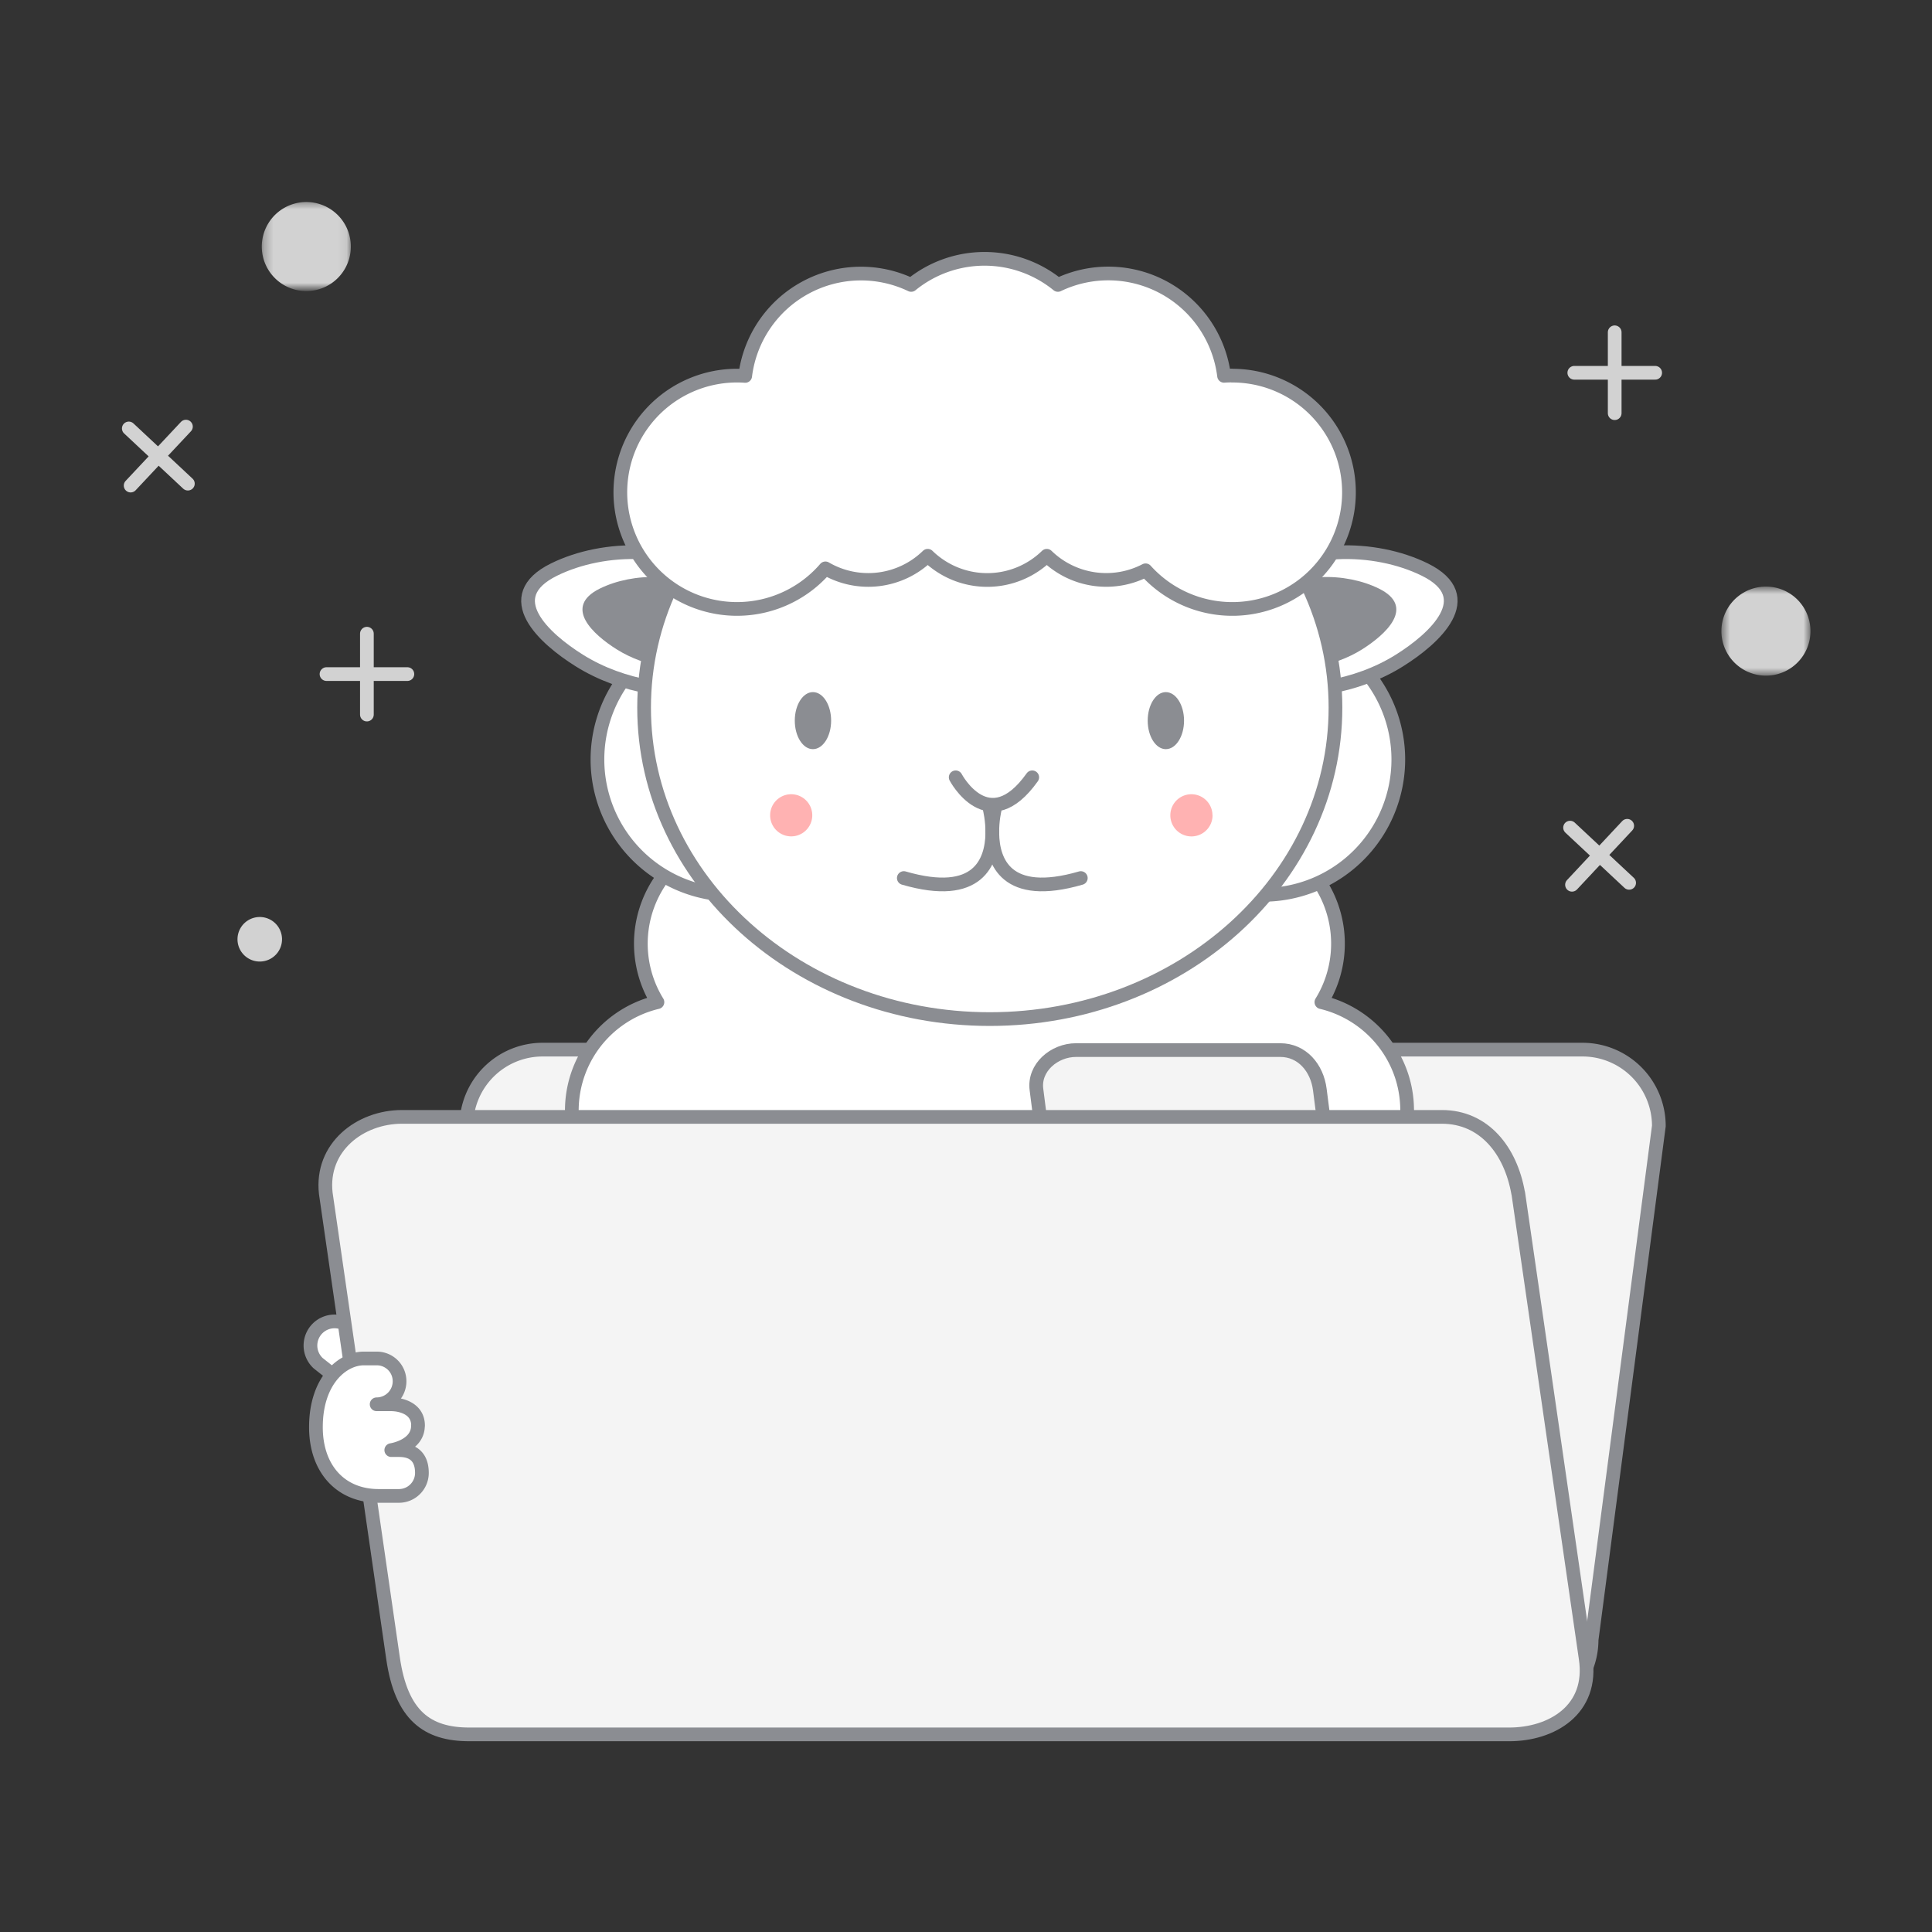 <svg viewBox="0 0 210 210" xmlns="http://www.w3.org/2000/svg" xmlns:xlink="http://www.w3.org/1999/xlink"><rect x="0" y="0" width="210" height="210" fill="#333333" stroke="none"/><defs><path id="a" d="M.26.48h9.67v9.67H.26V.48z"/><path id="c" d="M10.25.68v9.67H.57V.68h9.68z"/></defs><g fill="none" fill-rule="evenodd"><path d="M41.18 150.07a2.62 2.62 0 0 1-3.67.42l-2.93-2.32a2.62 2.62 0 0 1 3.25-4.09l2.93 2.32c1.12.9 1.31 2.55.42 3.67" fill="#FFF"/><path d="M41.18 150.07a2.62 2.62 0 0 1-3.67.42l-2.93-2.32a2.62 2.62 0 0 1 3.25-4.09l2.93 2.32c1.12.9 1.31 2.55.42 3.67z" stroke="#8B8D92" stroke-width="1.49" stroke-linecap="round" stroke-linejoin="round"/><path d="M164.7 186.52H51.67a8.3 8.3 0 0 1-8.3-8.28l7.32-55.85a8.29 8.29 0 0 1 8.3-8.3h113.03a8.3 8.3 0 0 1 8.29 8.3L173 178.24a8.3 8.3 0 0 1-8.3 8.28" fill="#F4F4F4"/><path d="M164.7 186.52H51.67a8.3 8.3 0 0 1-8.3-8.28l7.32-55.85a8.29 8.29 0 0 1 8.3-8.3h113.03a8.3 8.3 0 0 1 8.29 8.3L173 178.24a8.3 8.3 0 0 1-8.3 8.28z" stroke="#8B8D92" stroke-width="1.49" stroke-linecap="round" stroke-linejoin="round"/><path d="M152.95 120.7c0-5.72-3.98-10.5-9.32-11.77a12.12 12.12 0 0 0-17.15-16.37c-5.92-3.55-11.52-5.6-18.94-5.6-7.4 0-13.01 2.05-18.93 5.6a12.12 12.12 0 0 0-17.15 16.37 12.11 12.11 0 0 0-3.74 21.97 12.11 12.11 0 0 0 6.23 19.28 12.1 12.1 0 0 0 14.83 15.2c1.54 4.93 4.81 8.5 10.25 8.5 3.32 0 6.32-1.33 8.51-3.49 2.2 2.16 5.2 3.5 8.52 3.5 5.44 0 8.71-3.58 10.24-8.52a12.1 12.1 0 0 0 14.83-15.19 12.11 12.11 0 0 0 6.23-19.28 12.1 12.1 0 0 0 5.6-10.2" fill="#FFF"/><path d="M152.95 120.7c0-5.72-3.98-10.5-9.32-11.77a12.12 12.12 0 0 0-17.15-16.37c-5.92-3.55-11.52-5.6-18.94-5.6-7.4 0-13.01 2.05-18.93 5.6a12.12 12.12 0 0 0-17.15 16.37 12.11 12.11 0 0 0-3.74 21.97 12.11 12.11 0 0 0 6.23 19.28 12.1 12.1 0 0 0 14.83 15.2c1.54 4.93 4.81 8.5 10.25 8.5 3.32 0 6.32-1.33 8.51-3.49 2.2 2.16 5.2 3.5 8.52 3.5 5.44 0 8.71-3.58 10.24-8.52a12.1 12.1 0 0 0 14.83-15.19 12.11 12.11 0 0 0 6.23-19.28 12.1 12.1 0 0 0 5.6-10.2z" stroke="#8B8D92" stroke-width="1.49" stroke-linecap="round" stroke-linejoin="round"/><path d="M151.99 82.55a14.71 14.71 0 1 1-29.43 0 14.71 14.71 0 0 1 29.43 0" fill="#FFF"/><path d="M151.99 82.55a14.71 14.71 0 1 1-29.43 0 14.71 14.71 0 0 1 29.43 0z" stroke="#8B8D92" stroke-width="1.49" stroke-linecap="round" stroke-linejoin="round"/><path d="M94.37 82.55a14.71 14.71 0 1 1-29.43 0 14.71 14.71 0 0 1 29.43 0" fill="#FFF"/><path d="M94.37 82.55a14.71 14.71 0 1 1-29.43 0 14.71 14.71 0 0 1 29.43 0z" stroke="#8B8D92" stroke-width="1.49" stroke-linecap="round" stroke-linejoin="round"/><path d="M136.32 63.22c4.85-4.04 13.08-4 18.55-1.31 6.04 2.98 1.05 7.5-2.75 9.88-4.73 2.97-10.52 3.68-16 3.24l.2-11.8" fill="#FFF"/><path d="M136.32 63.22c4.85-4.04 13.08-4 18.55-1.31 6.04 2.98 1.05 7.5-2.75 9.88-4.73 2.97-10.52 3.68-16 3.24l.2-11.8z" stroke="#8B8D92" stroke-width="1.49" stroke-linecap="round" stroke-linejoin="round"/><path d="M137.5 64.86c3.24-2.7 8.74-2.68 12.39-.88 4.04 2 .7 5-1.83 6.6-3.16 1.98-7.03 2.46-10.68 2.16l.12-7.88" fill="#8B8D92"/><path d="M78.77 63.22c-4.86-4.04-13.09-4-18.55-1.31-6.05 2.98-1.06 7.5 2.74 9.88 4.74 2.97 10.52 3.68 16 3.24l-.19-11.8" fill="#FFF"/><path d="M78.77 63.22c-4.86-4.04-13.09-4-18.55-1.31-6.05 2.98-1.06 7.5 2.74 9.88 4.74 2.97 10.52 3.68 16 3.24l-.19-11.8z" stroke="#8B8D92" stroke-width="1.49" stroke-linecap="round" stroke-linejoin="round"/><path d="M77.59 64.86c-3.25-2.7-8.74-2.68-12.4-.88-4.03 2-.7 5 1.84 6.6 3.16 1.98 7.03 2.46 10.68 2.16l-.12-7.88" fill="#8B8D92"/><path d="M145.16 76.92c0 18.7-16.83 33.85-37.58 33.85S70.01 95.62 70.01 76.92c0-18.69 16.82-33.84 37.57-33.84s37.58 15.15 37.58 33.84" fill="#FFF"/><path d="M145.16 76.92c0 18.7-16.83 33.85-37.58 33.85S70.01 95.62 70.01 76.92c0-18.69 16.82-33.84 37.57-33.84s37.58 15.15 37.58 33.84z" stroke="#8B8D92" stroke-width="1.49" stroke-linecap="round" stroke-linejoin="round"/><path d="M90.34 78.33c0 1.71-.89 3.1-1.98 3.1-1.09 0-1.97-1.39-1.97-3.1 0-1.71.88-3.1 1.97-3.1 1.1 0 1.98 1.39 1.98 3.1m34.41 0c0 1.71.88 3.1 1.97 3.1 1.1 0 1.98-1.39 1.98-3.1 0-1.71-.89-3.1-1.98-3.1-1.09 0-1.97 1.39-1.97 3.1" fill="#8B8D92"/><path d="M107.58 87.95s.3 1.19.28 2.66c-.06 3-1.48 7.2-9.62 4.83" stroke="#8B8D92" stroke-width="1.49" stroke-linecap="round" stroke-linejoin="round"/><path d="M108.13 87.95s-.3 1.19-.27 2.66c.05 3 1.47 7.2 9.62 4.83m-13.6-10.95s3.54 6.72 8.32 0" stroke="#8B8D92" stroke-width="1.49" stroke-linecap="round" stroke-linejoin="round"/><path d="M133.91 40.82c-.29 0-.57.01-.86.03a12.68 12.68 0 0 0-18.06-9.88 12.63 12.63 0 0 0-15.95 0A12.68 12.68 0 0 0 81 40.86a12.68 12.68 0 1 0 8.72 20.92 9.26 9.26 0 0 0 11.12-1.37 9.27 9.27 0 0 0 12.94 0 9.27 9.27 0 0 0 10.74 1.58 12.68 12.68 0 1 0 9.4-21.16" fill="#FFF"/><path d="M133.91 40.82c-.29 0-.57.01-.86.03a12.68 12.68 0 0 0-18.06-9.88 12.63 12.63 0 0 0-15.95 0A12.68 12.68 0 0 0 81 40.86a12.68 12.68 0 1 0 8.72 20.92 9.26 9.26 0 0 0 11.12-1.37 9.27 9.27 0 0 0 12.94 0 9.27 9.27 0 0 0 10.74 1.58 12.68 12.68 0 1 0 9.4-21.16z" stroke="#8B8D92" stroke-width="1.49" stroke-linecap="round" stroke-linejoin="round"/><path d="M131.8 88.62a2.29 2.29 0 1 1-4.59 0 2.29 2.29 0 0 1 4.58 0m-43.5 0a2.29 2.29 0 1 1-4.58 0 2.29 2.29 0 0 1 4.58 0" fill="#FFB2B2"/><g transform="translate(28.2 21.26)"><mask id="b" fill="#fff"><use xlink:href="#a"/></mask><path d="M9.93 5.32a4.84 4.84 0 1 1-9.67 0 4.84 4.84 0 0 1 9.67 0" fill="#D2D2D2" mask="url(#b)"/></g><path d="M30.65 101.94a2.42 2.42 0 1 1-4.83 0 2.42 2.42 0 0 1 4.83 0" fill="#D2D2D2"/><g transform="translate(186.54 63.08)"><mask id="d" fill="#fff"><use xlink:href="#c"/></mask><path d="M10.25 5.52a4.84 4.84 0 1 1-9.68 0 4.84 4.84 0 0 1 9.68 0" fill="#D2D2D2" mask="url(#d)"/></g><path d="M39.88 68.88v8.79m-4.39-4.4h8.79m131.23-37.15v8.79m-4.39-4.39h8.79M14 46.57l6.42 6m-6.22.21l6.01-6.41m150.45 43.59l6.42 6m-6.21.21l6-6.41" stroke="#D2D2D2" stroke-width="1.49" stroke-linecap="round" stroke-linejoin="round"/><path d="M140.65 134.42h-22.2c-2.36 0-3.94-1.82-4.3-4.3l-1.49-11.68c-.32-2.4 1.94-4.3 4.3-4.3h22.2c2.36 0 4 1.92 4.3 4.3l1.5 11.67c.3 2.28-1.95 4.3-4.31 4.3" fill="#F4F4F4"/><path d="M140.65 134.42h-22.2c-2.36 0-3.94-1.82-4.3-4.3l-1.49-11.68c-.32-2.4 1.94-4.3 4.3-4.3h22.2c2.36 0 4 1.92 4.3 4.3l1.5 11.67c.3 2.28-1.95 4.3-4.31 4.3z" stroke="#8B8D92" stroke-width="1.49" stroke-linecap="round" stroke-linejoin="round"/><path d="M165.02 129.7c-.82-4.67-3.71-8.3-8.3-8.3H43.7c-4.58 0-8.85 3.3-8.29 8.3l7.31 50.53c.9 6.26 3.72 8.29 8.3 8.29h113.03c4.58 0 9.17-2.64 8.3-8.3l-7.32-50.52z" fill="#F4F4F4"/><path d="M165.02 129.7c-.82-4.67-3.71-8.3-8.3-8.3H43.7c-4.58 0-8.85 3.3-8.29 8.3l7.31 50.53c.9 6.26 3.72 8.29 8.3 8.29h113.03c4.58 0 9.17-2.64 8.3-8.3l-7.32-50.52z" stroke="#8B8D92" stroke-width="1.49" stroke-linecap="round" stroke-linejoin="round"/><path d="M45.44 154.96c0-1.93-1.97-2.32-2.94-2.32h-1.56a2.5 2.5 0 0 0 2.49-2.49 2.47 2.47 0 0 0-2.49-2.49h-1.4c-2.27 0-5.2 2.34-5.2 7.47 0 4.48 2.65 7.47 6.82 7.47h2.2a2.5 2.5 0 0 0 2.5-2.5c0-1.36-.6-2.48-2.48-2.48h-.85s2.9-.42 2.9-2.66" fill="#FFF"/><path d="M45.44 154.96c0-1.93-1.97-2.32-2.94-2.32h-1.56a2.5 2.5 0 0 0 2.49-2.49 2.47 2.47 0 0 0-2.49-2.49h-1.4c-2.27 0-5.2 2.34-5.2 7.47 0 4.48 2.65 7.47 6.82 7.47h2.2a2.5 2.5 0 0 0 2.5-2.5c0-1.36-.6-2.48-2.48-2.48h-.85s2.9-.42 2.9-2.66z" stroke="#8B8D92" stroke-width="1.49" stroke-linecap="round" stroke-linejoin="round"/></g></svg>